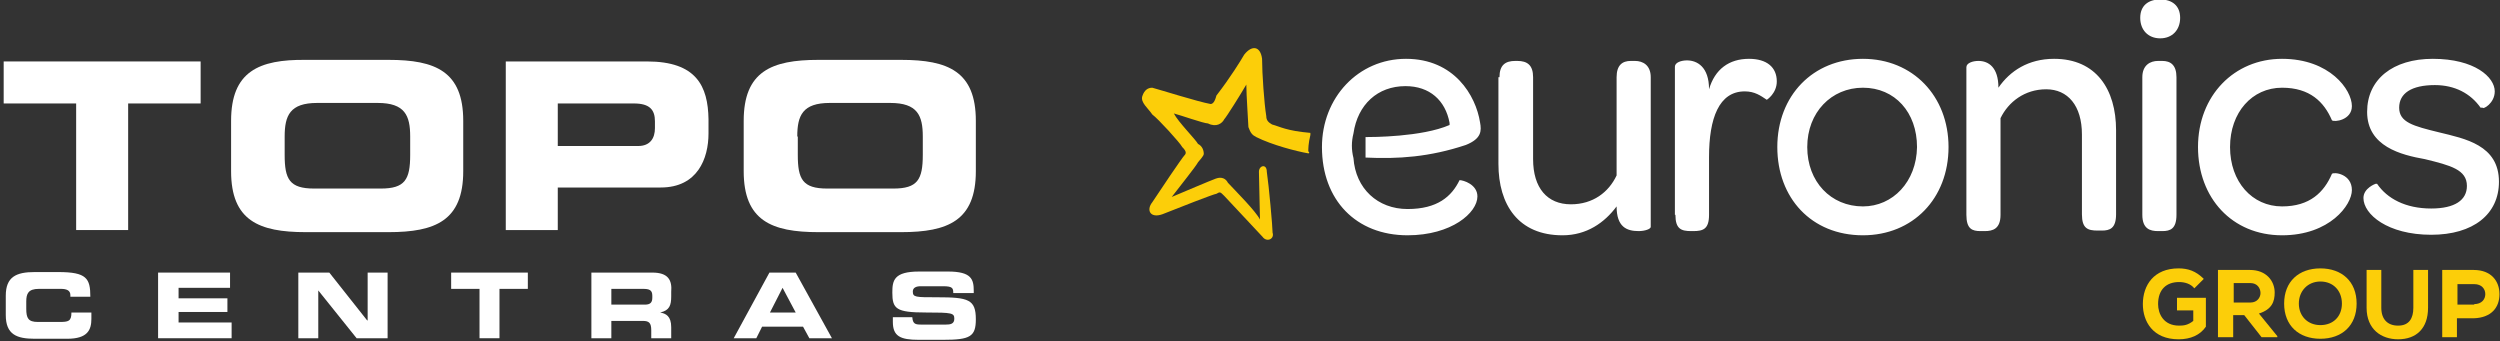 <?xml version="1.0" encoding="utf-8"?>
<!-- Generator: Adobe Illustrator 26.5.0, SVG Export Plug-In . SVG Version: 6.00 Build 0)  -->
<svg version="1.1" id="Layer_1" xmlns="http://www.w3.org/2000/svg" xmlns:xlink="http://www.w3.org/1999/xlink" x="0px" y="0px"
	 viewBox="0 0 476 65" style="enable-background:new 0 0 476 65;" xml:space="preserve">
<rect x="0" y="0" width="476" height="65" fill="#333333" stroke="none"/>
<style type="text/css">
	.st0{fill:#FFFFFF;}
	.st1{fill-rule:evenodd;clip-rule:evenodd;fill:#FFFFFF;}
	.st2{fill-rule:evenodd;clip-rule:evenodd;fill:#FCCE09;}
	.st3{fill:#FCCE09;}
</style>
<g>
	<polygon class="st0" points="0.7,11.7 0.7,19.7 14.5,19.7 14.5,43.8 24.4,43.8 24.4,19.7 38.2,19.7 38.2,11.7 	"/>
	<path class="st1" d="M78.1,29.5c0,4.7-1,6.4-5.6,6.4H59.8c-4.7,0-5.6-1.8-5.6-6.4V26c0-4,1-6.4,6.2-6.4h11.5c5.2,0,6.2,2.4,6.2,6.4
		V29.5z M88.2,23c0-9.4-5.3-11.6-14.2-11.6H58.2C49.3,11.3,44,13.6,44,23v9.6c0,9.4,5.3,11.6,14.2,11.6H74c8.9,0,14.2-2.2,14.2-11.6
		V23z"/>
	<path class="st1" d="M124.7,24.4c0,1.9-0.9,3.4-3.2,3.4h-15.3v-8.1h14.5c3,0,4,1.2,4,3.4V24.4z M123.2,11.7H96.3v32.1h9.9v-8.1
		h19.6c7,0,9.1-5.5,9.1-10.3v-2.7C134.8,16.4,132.6,11.7,123.2,11.7"/>
	<path class="st1" d="M151.8,26c0-4,1-6.4,6.2-6.4h11.5c5.2,0,6.2,2.4,6.2,6.4v3.5c0,4.7-1,6.4-5.6,6.4h-12.6
		c-4.7,0-5.6-1.8-5.6-6.4V26z M155.8,44.2h15.8c8.9,0,14.2-2.2,14.2-11.6V23c0-9.4-5.3-11.6-14.2-11.6h-15.8
		c-8.9,0-14.2,2.2-14.2,11.6v9.6C141.6,42,146.9,44.2,155.8,44.2"/>
	<path class="st1" d="M11.3,61.3H7.2c-1.8,0-2.2-0.7-2.2-2.5v-1.4C5,55.9,5.4,55,7.4,55h4.2c1.1,0,1.8,0.3,1.8,1.2v0.3h3.8
		c0-3.5-0.7-4.7-6.1-4.7H6.6c-3.5,0-5.5,0.9-5.5,4.5V60c0,3.7,2.1,4.5,5.5,4.5h6.2c3.9,0,4.6-1.7,4.6-3.8v-1.2h-3.8
		C13.6,61.2,13,61.3,11.3,61.3"/>
	<polygon class="st1" points="34,59.4 43.3,59.4 43.3,56.8 34,56.8 34,54.8 43.8,54.8 43.8,51.9 30.1,51.9 30.1,64.4 44.1,64.4 
		44.1,61.4 34,61.4 	"/>
	<polygon class="st1" points="70,61 69.9,61 62.7,51.9 56.8,51.9 56.8,64.4 60.6,64.4 60.6,55.3 60.6,55.3 67.9,64.4 73.8,64.4 
		73.8,51.9 70,51.9 	"/>
	<polygon class="st1" points="85.9,55 91.3,55 91.3,64.4 95.1,64.4 95.1,55 100.5,55 100.5,51.9 85.9,51.9 	"/>
	<path class="st1" d="M124.2,56.7c0,0.9-0.4,1.3-1.4,1.3h-6.4v-3h6c1.2,0,1.8,0.2,1.8,1.3V56.7z M124.2,51.9h-11.6v12.5h3.8v-3.3h6
		c1.2,0,1.6,0.4,1.6,1.8v1.5h3.8v-2.1c0-2.1-1-2.6-2.1-2.8v0c1.8-0.4,2.1-1.4,2.1-3.1v-0.8C128,53.3,127.2,51.9,124.2,51.9"/>
	<path class="st1" d="M146.6,59.5l2.4-4.7l2.5,4.7H146.6z M146.5,51.9l-6.8,12.5h4.3l1.1-2.2h7.8l1.2,2.2h4.3l-6.9-12.5H146.5z"/>
	<path class="st1" d="M178.4,56.6c-4.1,0-4.6,0-4.6-1.1c0-0.7,0.6-1,1.5-1h4.3c1.8,0,1.9,0.4,1.9,1.3h3.9v-0.4
		c0-2.2-0.4-3.7-4.9-3.7H175c-4.8,0-5.1,1.7-5.1,4c0,3.1,0.7,3.8,6.4,3.8c5,0,5.4,0.1,5.4,1.2c0,1-0.8,1.1-1.6,1.1h-4.7
		c-1.1,0-1.6-0.1-1.7-1.4H170v0.9c0,2.7,1.4,3.4,4.9,3.4h4.7c5.1,0,6.2-0.6,6.2-3.9C185.8,57,184.4,56.6,178.4,56.6"/>
</g>
<g>
	<path class="st1" d="M279.1,27.6c3-1.2,3-2.7,2.7-4.3c-0.8-5.1-4.9-12.1-14.1-12.1c-9.1,0-16,7.4-16,16.8
		c0,10.1,6.5,16.8,16.3,16.8c8.4,0,13.3-4.3,13.3-7.4c0-2.3-2.7-3.1-3.4-3.1c-1.5,3.1-4.2,5.5-9.9,5.5c-5.7,0-9.9-3.9-10.3-9.7
		c-0.4-1.6-0.4-3.1,0-4.7c0.8-5.5,4.6-9,9.9-9c4.6,0,7.6,2.7,8.4,7v0.4c-5.3,2.3-14.8,2.3-16,2.3v3.9
		C266.2,30.3,272.2,29.9,279.1,27.6 M452.3,35c0,0-2.3,0.8-2.3,2.7c0,3.1,4.6,7,12.9,7c8,0,12.9-3.9,12.9-10.1c0-7-6.5-8.2-11.4-9.4
		c-4.9-1.2-7.6-1.9-7.6-4.7c0-2.7,2.3-4.3,6.8-4.3c3.8,0,6.8,1.6,8.7,4.3h0.4c0,0.4,2.3-0.8,2.3-3.1c0-2.7-3.8-6.2-11.8-6.2
		c-7.6,0-12.5,3.9-12.5,10.1c0,6.6,6.5,8.2,11,9c4.9,1.2,8,2,8,5.1c0,2.7-2.3,4.3-6.8,4.3c-4.9,0-8.4-1.9-10.3-4.7H452.3
		 M434.5,11.2c-9.1,0-16,7-16,16.8c0,9.7,6.5,16.8,16,16.8c9.1,0,13.3-5.8,13.3-8.6c0-3.1-3.4-3.5-3.8-3.1c-1.5,3.5-4.2,6.2-9.5,6.2
		c-5.7,0-9.9-4.7-9.9-11.3c0-6.6,4.2-11.3,9.9-11.3c5.3,0,8,2.7,9.5,6.2c0.4,0.4,3.8,0,3.8-2.7C447.8,17.1,443.6,11.2,434.5,11.2
		 M407.9,40.9c0,2.7,1.5,3.1,3,3.1h0.8c1.5,0,2.7-0.4,2.7-3.1V14.7c0-2.3-1.1-3.1-2.7-3.1h-0.8c-1.5,0-3,0.8-3,3.1V40.9z M407.5,3.4
		c0,2.3,1.5,3.9,3.8,3.9c2.3,0,3.8-1.6,3.8-3.9c0-2.3-1.5-3.5-3.8-3.5C409-0.1,407.5,1.1,407.5,3.4 M374.4,40.9
		c0,2.7,1.1,3.1,2.7,3.1h0.8c1.5,0,3-0.4,3-3.1V22.5c1.5-3.1,4.6-5.5,8.7-5.5s6.8,3.1,6.8,8.6v15.2c0,2.7,1.1,3.1,3,3.1h0.8
		c1.5,0,2.7-0.4,2.7-3.1v-16c0-7.8-3.8-13.6-11.8-13.6c-4.9,0-8.4,2.3-10.6,5.5c0-3.9-1.9-5.1-3.8-5.1c-1.1,0-2.3,0.4-2.3,1.2V40.9z
		 M354.7,39.3c-6.1,0-10.6-4.7-10.6-11.3c0-6.6,4.6-11.3,10.6-11.3c6.1,0,10.3,4.7,10.3,11.3C364.9,34.6,360.4,39.3,354.7,39.3
		 M354.7,11.2c-9.5,0-16.3,7-16.3,16.8c0,9.7,6.5,16.8,16.3,16.8c9.5,0,16.3-7,16.3-16.8C371,18.3,364.2,11.2,354.7,11.2 M319,40.9
		c0,2.7,1.1,3.1,3,3.1h0.4c1.9,0,3-0.4,3-3.1V29.9c0-7.4,1.9-12.5,6.8-12.5c1.9,0,3,0.8,4.2,1.6c0,0,1.9-1.2,1.9-3.5
		c0-2.7-1.9-4.3-5.3-4.3c-3.8,0-6.5,2-7.6,5.8c0-4.3-2.3-5.5-4.2-5.5c-1.1,0-2.3,0.4-2.3,1.2V40.9z M285.5,14.7c0-2.3,1.1-3.1,3-3.1
		h0.4c1.9,0,3,0.8,3,3.1v15.6c0,5.5,2.7,8.6,7.2,8.6c4.2,0,7.2-2.3,8.7-5.5V14.7c0-2.3,1.1-3.1,2.7-3.1h0.8c1.5,0,3,0.8,3,3.1v28.5
		c0,0.4-1.1,0.8-2.3,0.8c-2.3,0-4.2-0.8-4.2-4.7c-2.3,3.1-5.7,5.5-10.3,5.5c-8.4,0-12.2-5.8-12.2-13.6V14.7z"/>
	<path class="st2" d="M239.7,32.7c0-1.2,1.5-1.6,1.5,0c0.4,2.7,1.1,10.5,1.1,11.6c0.4,1.2-1.1,1.9-1.9,0.8c-0.4-0.4-6.9-7.4-7.3-7.8
		c-0.8-0.8-0.8-0.8-1.5-0.4c-0.4,0-7.3,2.7-10.3,3.9c-2.3,0.8-3.1-0.8-1.9-2.3c1.5-2.3,5.7-8.5,6.1-8.9c0.4-0.4,0.4-0.8-0.4-1.6
		c-0.4-0.8-4.6-5.4-5.7-6.2c-0.8-1.2-2.3-2.3-1.9-3.5c0.4-1.2,1.1-1.6,1.9-1.6c1.5,0.4,8.8,2.7,11.1,3.1c0.4,0,0.8-0.4,1.1-1.6
		c2.7-3.5,4.6-6.6,5.3-7.8c1.5-1.9,3.1-1.6,3.4,0.8c0,2.7,0.4,8.5,0.8,10.9c0,0.8,0.4,1.2,1.1,1.6c1.5,0.4,2.7,1.2,7.3,1.6v0.4
		c-0.4,1.6-0.4,2.7-0.4,3.1c0.4,0.4,0,0.4,0,0.4c-2.3-0.4-6.9-1.6-9.9-3.1c-0.8-0.4-1.1-0.8-1.5-1.9c0-0.4-0.4-6.2-0.4-8.1
		c-1.1,1.9-3.8,6.2-4.2,6.6c-0.4,0.8-1.5,1.6-3.1,0.8c-0.8,0-5.3-1.6-6.5-1.9c0.8,1.6,4.2,5,4.6,5.8c0.8,0.4,1.1,1.2,1.1,1.9
		c0,0.4-0.8,1.2-1.1,1.6c-0.4,0.8-3.8,5-5,6.6c1.9-0.8,7.3-3.1,8.4-3.5c1.1-0.4,1.9,0,2.3,0.8c1.5,1.6,5.3,5.4,6.1,7L239.7,32.7"/>
	<g>
		<path class="st3" d="M414.9,53.7c-2.4,0-4,1.4-4,4.2c0,1.8,1,4.1,4,4.1c0.9,0,1.7-0.1,2.7-0.9v-2h-3.1v-2.4h5.5v5.5
			c-1.1,1.6-2.9,2.4-5.2,2.4c-4.9,0-6.8-3.4-6.8-6.7c0-3.6,2.1-6.8,6.8-6.8c1.8,0,3.3,0.5,4.8,2l-1.8,1.8
			C417.1,54,415.9,53.7,414.9,53.7z"/>
		<path class="st3" d="M430.6,64.2l-3.3-4.2h-2.1v4.2h-2.9V51.4h6.1c3.1,0,4.7,2.1,4.7,4.3c0,1.7-0.5,3.2-3,4l3.5,4.3v0.2H430.6z
			 M425.2,57.6h3.3c1.3,0,1.9-1,1.9-1.8c0-0.9-0.6-1.9-1.9-1.9h-3.2V57.6z"/>
		<path class="st3" d="M441.8,64.5c-4.1,0-6.9-2.5-6.9-6.7c0-4.2,2.8-6.7,6.9-6.7c4.1,0,6.9,2.5,6.9,6.7
			C448.7,62,445.9,64.5,441.8,64.5z M441.8,53.6c-2.4,0-4.1,1.8-4.1,4.2c0,2.4,1.7,4.1,4.1,4.1c2.5,0,4.1-1.7,4.1-4.1
			C445.9,55.4,444.3,53.6,441.8,53.6z"/>
		<path class="st3" d="M462.3,58.6c0,3.9-2.2,6-5.7,6c-3.2,0-6-1.9-6-6v-7.2h2.8v7.2c0,2.2,1.2,3.4,3.2,3.4c2.1,0,2.9-1.4,2.9-3.4
			v-7.2h2.8V58.6z"/>
		<path class="st3" d="M467.9,64.2H465V51.4h6c3.3,0,4.9,2.1,4.9,4.6c0,2.6-1.6,4.5-4.9,4.6h-3.2V64.2z M471.1,57.9
			c1.4,0,2.1-0.9,2.1-1.9c0-1-0.7-1.9-2.1-1.9h-3.2v3.9H471.1z"/>
	</g>
</g>
</svg>
